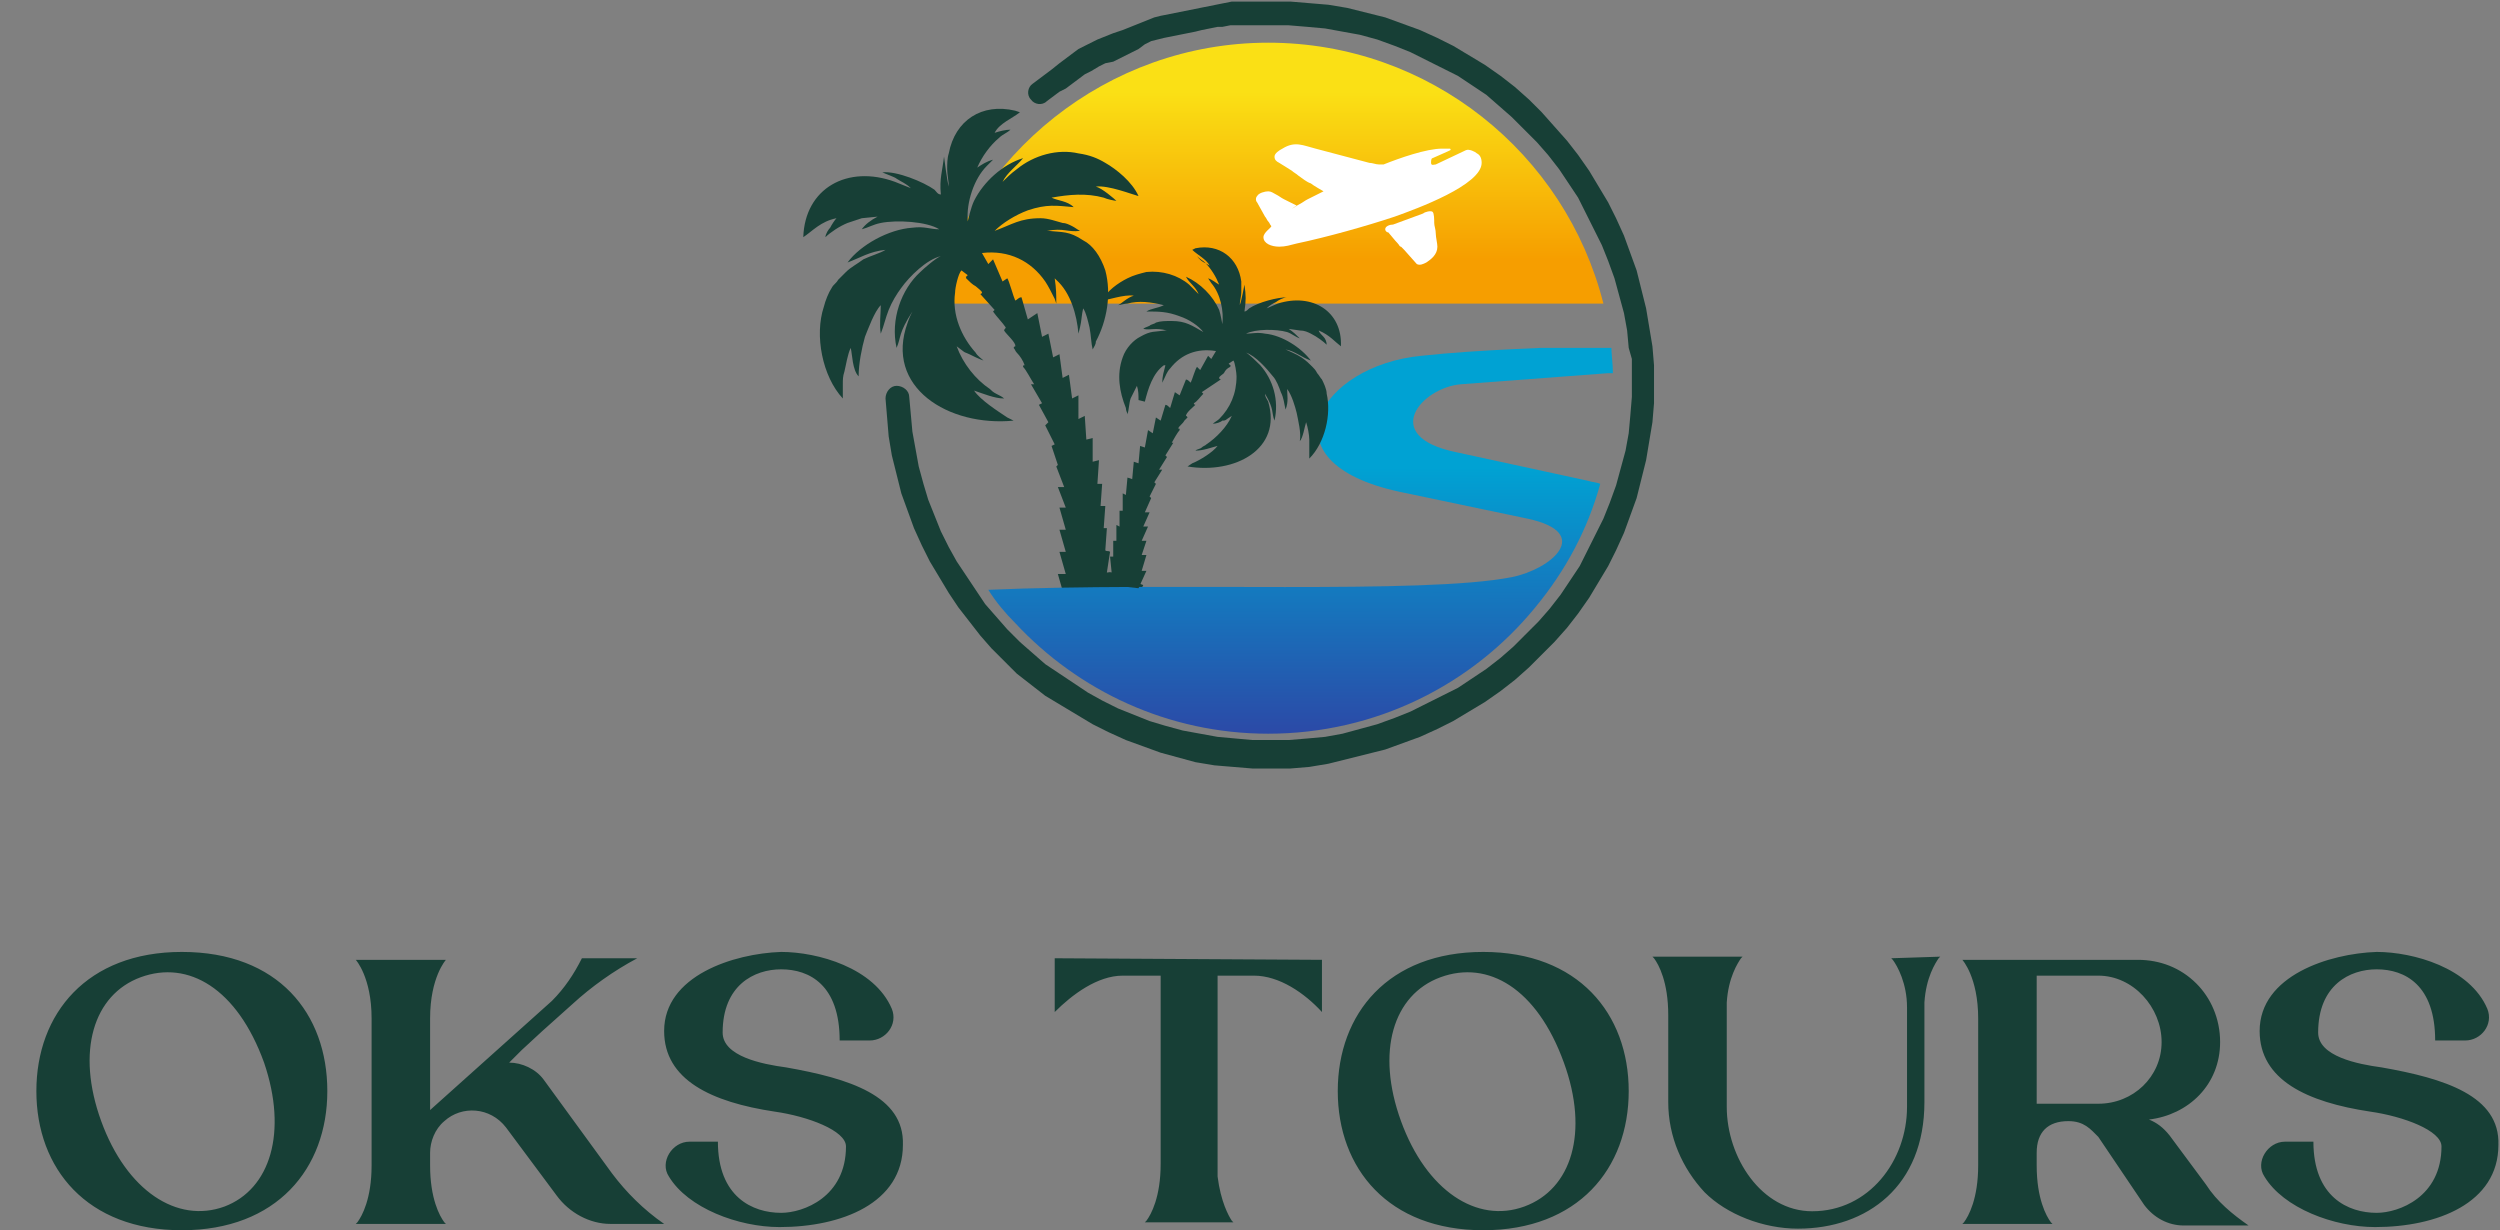 <?xml version="1.0" encoding="utf-8"?>
<!-- Generator: Adobe Illustrator 17.1.0, SVG Export Plug-In . SVG Version: 6.00 Build 0)  -->
<!DOCTYPE svg PUBLIC "-//W3C//DTD SVG 1.1//EN" "http://www.w3.org/Graphics/SVG/1.1/DTD/svg11.dtd">
<svg version="1.1" id="Layer_1" xmlns="http://www.w3.org/2000/svg" xmlns:xlink="http://www.w3.org/1999/xlink" x="0px" y="0px"
	 viewBox="0 0 158.1 77.8" enable-background="new 0 0 158.1 77.8" xml:space="preserve">
<rect x="0" y="0" width="158.1" height="77.8" fill="#808080" stroke="none"/>
<g>
	<defs>
		<path id="SVGID_1_" d="M80.2,2.7c10.2,0,18.8,7,21.2,16.5H59C61.4,9.8,70,2.7,80.2,2.7"/>
	</defs>
	<clipPath id="SVGID_2_">
		<use xlink:href="#SVGID_1_"  overflow="visible"/>
	</clipPath>
	<linearGradient id="SVGID_3_" gradientUnits="userSpaceOnUse" x1="80.205" y1="16.407" x2="80.205" y2="5.808">
		<stop  offset="0" style="stop-color:#F69E00"/>
		<stop  offset="1" style="stop-color:#FAE015"/>
	</linearGradient>
	<rect x="59" y="2.7" clip-path="url(#SVGID_2_)" fill="url(#SVGID_3_)" width="42.4" height="16.5"/>
</g>
<path fill="#173F36" d="M150.6,67.5c-1.5-0.2-4-0.7-4-2.2c0-3,2-4,3.7-4c1.8,0,3.7,1,3.7,4.5h1.9c1,0,1.8-1,1.4-2
	c-1.1-2.6-4.7-3.6-7-3.6c-3,0.1-7.4,1.5-7.4,5c0,3.1,3,4.5,7,5.1c2.1,0.3,4.5,1.2,4.5,2.2c0,3.2-2.7,4.2-4.1,4.2c-1.8,0-4-1-4-4.5
	h-1.8c-1.1,0-1.9,1.3-1.3,2.2c1.2,2,4.4,3.2,7,3.2c3.9,0,7.8-1.5,7.8-5.2C158.1,69.3,154.6,68.2,150.6,67.5L150.6,67.5z M132.7,69.8
	h-3.9l0-8.1h3.9c2.2,0,4,2,4,4.2C136.7,68.1,134.9,69.8,132.7,69.8L132.7,69.8z M139.5,74.9l-2.3-3.1c-0.4-0.5-0.8-0.8-1.3-1
	c2.5-0.3,4.5-2.2,4.5-4.9c0-1.5-0.6-2.8-1.5-3.7c-1-1-2.3-1.5-3.7-1.5h-11.1c0,0,1,1.1,1,3.7v9.3c0,2.1-0.6,3.2-0.9,3.6l-0.1,0.1
	h5.7l-0.1-0.1c-0.3-0.4-0.9-1.5-0.9-3.6v-0.8c0-1.3,0.7-2,2-2c1,0,1.4,0.5,1.9,1l2.9,4.3c0.6,0.8,1.5,1.3,2.5,1.3h4.1
	C141.2,76.8,140.2,76,139.5,74.9L139.5,74.9z M119.6,60.6l0.1,0.1c0.3,0.4,0.9,1.5,0.9,3v6.3c0,3.4-2.4,6.6-6,6.6
	c-3.2,0-5.4-3.4-5.4-6.6v-5.9c0-0.2,0-0.4,0-0.6v-0.1c0.1-1.6,0.7-2.5,0.9-2.8l0.1-0.1h-5.7l0.1,0.1c0.3,0.4,0.9,1.5,0.9,3.6v5.5
	c0,2.2,0.9,4.2,2.3,5.7c1.4,1.4,3.7,2.3,5.9,2.3c4.4,0,8-2.7,8-8c0,0,0-6,0-6.2v-0.1c0.1-1.6,0.7-2.5,0.9-2.8l0.1-0.1L119.6,60.6
	L119.6,60.6z M96.4,76.3c-3,1.1-6.2-1-7.8-5.4c-1.6-4.4-0.5-8,2.5-9.1c3-1.1,6.1,0.7,7.8,5.4C100.5,71.6,99.4,75.2,96.4,76.3
	L96.4,76.3z M93.8,60.2c-6,0-9.2,3.9-9.2,8.8s3.2,8.8,9.2,8.8s9.2-3.9,9.2-8.8S99.8,60.2,93.8,60.2z M66.7,60.6V64
	c1.1-1.1,2.7-2.3,4.3-2.3h2.4l0,11.9c0,2.1-0.6,3.2-0.9,3.6l-0.1,0.1H78l-0.1-0.1c-0.2-0.3-0.7-1.2-0.9-2.8v-0.1c0-0.2,0-0.4,0-0.6
	v-12h2.3c1.6,0,3.2,1.1,4.3,2.3v-3.3L66.7,60.6z M49.7,67.5c-1.5-0.2-4-0.7-4-2.2c0-3,2-4,3.7-4c1.8,0,3.7,1,3.7,4.5H55
	c1,0,1.8-1,1.4-2c-1.1-2.6-4.7-3.6-7-3.6c-3,0.1-7.4,1.5-7.4,5c0,3.1,3,4.5,7,5.1c2.1,0.3,4.5,1.2,4.5,2.2c0,3.2-2.7,4.2-4.1,4.2
	c-1.8,0-4-1-4-4.5h-1.8c-1.1,0-1.9,1.3-1.3,2.2c1.2,2,4.4,3.2,7,3.2c3.9,0,7.8-1.5,7.8-5.2C57.2,69.3,53.7,68.2,49.7,67.5L49.7,67.5
	z M38.7,74.2l-4.3-5.9c-0.5-0.7-1.4-1.1-2.2-1.1l0.8-0.8l1.3-1.2l1.9-1.7c1.2-1.1,2.6-2.1,4.1-2.9h-3.5c-0.5,1-1.1,1.9-1.9,2.7
	l-7.7,6.9v-5.8c0-2.6,1-3.7,1-3.7h-5.7c0,0,1,1.1,1,3.7v9.3c0,2.1-0.6,3.2-0.9,3.6l-0.1,0.1h5.7l-0.1-0.1c-0.3-0.4-0.9-1.5-0.9-3.6
	v-0.8c0-0.7,0.3-1.5,0.9-2c1.1-1,2.9-0.9,3.9,0.4l3.2,4.3c0.8,1.1,2.1,1.8,3.4,1.8H42C40.7,76.5,39.6,75.4,38.7,74.2L38.7,74.2z
	 M14.2,76.3c-3,1.1-6.2-1-7.8-5.4c-1.6-4.4-0.5-8,2.5-9.1c3-1.1,6.1,0.7,7.8,5.4C18.2,71.6,17.1,75.2,14.2,76.3L14.2,76.3z
	 M11.5,60.2c-6,0-9.2,3.9-9.2,8.8s3.2,8.8,9.2,8.8c6,0,9.2-3.9,9.2-8.8S17.6,60.2,11.5,60.2z"/>
<path fill-rule="evenodd" clip-rule="evenodd" fill="#173F36" d="M62.9,8.4c0.3-0.6,1.1-0.9,1.6-1.3L64.2,7
	c-2.1-0.5-3.8,0.6-4.2,2.7c-0.1,0.3-0.1,0.7-0.1,1c0,0.3,0.1,0.8,0.1,1.1c-0.1-0.3-0.3-1.9-0.3-1.9c-0.1,0.9-0.3,1.4-0.2,2.4
	c-0.2,0-0.3-0.2-0.4-0.3c-0.7-0.5-2.4-1.2-3.3-1.1c0.2,0.1,0.8,0.3,0.9,0.4c0.3,0.2,0.6,0.3,0.9,0.6l-1-0.4c-3-1.1-5.7,0.4-5.8,3.5
	c0.6-0.4,1.1-1,2.1-1.2c-0.1,0.1-0.3,0.4-0.4,0.6c-0.1,0.1-0.3,0.4-0.3,0.6c0.3-0.3,0.9-0.7,1.4-0.9c0.3-0.1,0.6-0.2,0.9-0.3l1-0.1
	c0,0,0,0,0,0c-0.4,0.2-0.8,0.5-1,0.8c0.4-0.1,0.7-0.3,1.2-0.4c1-0.2,2.9-0.1,3.7,0.4c-0.6,0-0.9-0.2-1.7-0.1
	c-1.5,0.1-3.3,1.1-4.1,2.2c0.8-0.3,1.4-0.7,2.4-0.8c-0.3,0.2-1,0.4-1.4,0.6c-0.4,0.3-0.8,0.5-1.1,0.8c-0.2,0.2-0.3,0.3-0.5,0.5
	c-0.1,0.2-0.3,0.3-0.4,0.5c-0.2,0.3-0.4,0.8-0.5,1.2c-0.6,1.8-0.1,4.4,1.2,5.8c0-0.3,0-0.6,0-0.9c0-0.3,0-0.5,0.1-0.8
	c0.1-0.4,0.2-1.1,0.4-1.5c0.1,0.4,0.1,1.4,0.5,1.8c0-0.8,0.2-1.8,0.4-2.5c0.2-0.5,0.6-1.6,1-2c0,0.6-0.1,1.2,0,1.8
	c0.2-0.5,0.3-1,0.5-1.5c0.2-0.5,0.5-1,0.8-1.4c0.5-0.7,1.6-1.8,2.5-2c-0.3,0.1-1.1,0.8-1.3,1c-1.2,1.1-1.9,3-1.5,4.8
	c0.3-0.7,0.1-0.9,1-2.3c-0.1,0.2-0.2,0.4-0.3,0.7c-1.5,4.1,2.6,6.6,6.7,6.2l-0.4-0.2c-0.6-0.4-1.7-1.1-2.1-1.7
	c0.6,0.2,1.3,0.5,1.9,0.5c-0.1-0.1-0.3-0.2-0.5-0.3c-0.2-0.1-0.3-0.2-0.4-0.3c-0.9-0.6-1.7-1.6-2.1-2.7l0.4,0.3
	c0.1,0.1,0.2,0.1,0.4,0.2c0.2,0.1,0.6,0.3,0.9,0.4c-0.1-0.1-0.4-0.3-0.5-0.5c-0.9-1-1.5-2.4-1.3-3.8c0-0.3,0.2-1.2,0.4-1.4l0.4,0.3
	l-0.1,0.1c-0.1,0.1,0-0.1,0,0.1c0.2,0.2,0.4,0.4,0.6,0.5c0.1,0.1,0.4,0.3,0.4,0.4c0,0.1,0,0-0.1,0.1l0.9,1l-0.1,0.1
	c0.2,0.3,0.6,0.7,0.8,1c0,0.1-0.1,0.1-0.1,0.2c0.1,0.2,0.8,0.8,0.7,1c0,0.1,0-0.1-0.1,0.1c0.1,0.1,0.1,0.2,0.2,0.3
	c0.2,0.2,0.4,0.5,0.5,0.8c-0.1,0-0.1,0-0.1,0.1c0.2,0.2,0.5,0.8,0.7,1.1l-0.2,0l0.7,1.2l-0.2,0.1l0.6,1.1c0,0,0,0,0,0l-0.1,0.1
	c0,0,0,0-0.1,0.1l0.6,1.2c0,0,0,0,0,0l-0.2,0.1l0.4,1.2c0,0,0,0,0,0c0,0,0,0,0,0l-0.1,0.1l0.5,1.3l-0.4,0l0.5,1.3l-0.4,0l0.4,1.4
	l-0.4,0l0.4,1.4l-0.4,0l0.4,1.4l-0.5,0l0.4,1.4l4.6,0.1l0.4-0.8l-2.1-0.8l-0.2,0l0.2-1.3c-0.1-0.1-0.2,0-0.3-0.1l0.1-1.4
	c0,0-0.1,0-0.1,0l-0.1,0l0.1-1.4L69.6,32l0.1-1.4c0,0,0,0,0,0l-0.1,0c0,0-0.1,0-0.2,0l0.1-1.5l-0.4,0.1l0-1.5l-0.4,0.1l-0.1-1.5
	l-0.4,0.2L68.2,25l-0.4,0.2l-0.2-1.5l-0.4,0.2l-0.2-1.5l-0.4,0.2l-0.3-1.5c-0.2,0.1-0.2,0.1-0.4,0.2l-0.3-1.5L65,20.2l-0.4-1.4
	c-0.2,0-0.3,0.2-0.4,0.2c-0.1-0.2-0.4-1.3-0.5-1.4l-0.3,0.2l-0.6-1.4l-0.3,0.3L62.1,16c1.7-0.2,3.1,0.5,4,1.8
	c0.2,0.3,0.4,0.7,0.6,1.1l0.1,0.3c0,0,0,0,0,0c0-0.6,0-0.9-0.1-1.6c0,0,0,0,0.1,0.1c0.9,0.8,1.3,2.2,1.4,3.4l0.1-0.4
	c0.1-0.4,0.1-0.8,0.2-1.2c0.2,0.3,0.3,0.8,0.4,1.2c0.1,0.5,0.1,1,0.2,1.4c0.1-0.2,0.2-0.3,0.2-0.5c0.7-1.3,1-3,0.6-4.5
	c-0.3-0.9-0.8-1.6-1.4-1.9c-0.9-0.6-1.3-0.5-2.2-0.6l-0.1,0c1.1-0.2,1.3,0.1,2.1,0c-0.2-0.1-0.3-0.2-0.5-0.3
	c-0.2-0.1-0.4-0.2-0.6-0.2c-0.4-0.1-0.9-0.3-1.4-0.3c-1.3,0-1.8,0.4-2.9,0.8c0.5-0.5,1.3-1,2.1-1.3c1.2-0.4,1.8-0.3,2.9-0.2
	c-0.4-0.4-1-0.4-1.4-0.6c1.1-0.2,2.2-0.3,3.3,0c0.2,0.1,0.7,0.2,0.8,0.2c-0.1-0.1-0.9-0.8-1.3-0.9c0.8-0.1,2.3,0.5,2.7,0.6
	c-0.4-0.9-1.4-1.7-2.1-2.1c-0.5-0.3-1-0.5-1.7-0.6c-1.3-0.3-2.8,0.1-3.9,1c-0.4,0.3-0.6,0.5-0.9,0.8c0.3-0.6,0.9-1,1.3-1.5
	c-1.3,0.4-2.5,1.5-3.1,2.7c-0.2,0.4-0.4,1.3-0.4,1.3c0,0,0,0,0,0c-0.1-1.2,0.4-2.7,1.2-3.5l0.4-0.4c-0.4,0.1-0.7,0.3-1,0.5
	c0.3-0.7,0.8-1.4,1.4-1.9c0.2-0.2,0.5-0.3,0.7-0.5C63.6,8.2,63.2,8.3,62.9,8.4"/>
<g>
	<defs>
		<path id="SVGID_4_" d="M64.2,39.4L64.2,39.4c4,4.3,9.7,7,16,7c6.8,0,12.9-3.1,16.9-8l0,0c1.9-2.3,3.3-4.9,4.1-7.8
			c-0.2-0.1-0.5-0.1-0.8-0.2l-8.3-1.8c-4.9-1-2.2-4.1,0.3-4.3l9.3-0.7c0.1,0,0.2,0,0.3,0c0-0.6-0.1-1.2-0.1-1.8
			c-4,0.2-8.3,0.3-12,0.7c-6.4,0.6-10.2,6.7-1.4,8.6l8.1,1.7c4.2,0.9,1.5,3.2-1,3.7c-5.6,1.1-21.6,0.3-33.1,0.8
			C63,38.1,63.6,38.8,64.2,39.4"/>
	</defs>
	<clipPath id="SVGID_5_">
		<use xlink:href="#SVGID_4_"  overflow="visible"/>
	</clipPath>
	<linearGradient id="SVGID_6_" gradientUnits="userSpaceOnUse" x1="82.272" y1="29.567" x2="82.282" y2="52.427">
		<stop  offset="0" style="stop-color:#00A2D3"/>
		<stop  offset="1" style="stop-color:#3B2A97"/>
	</linearGradient>
	<rect x="62.5" y="22" clip-path="url(#SVGID_5_)" fill="url(#SVGID_6_)" width="39.5" height="24.5"/>
</g>
<path fill-rule="evenodd" clip-rule="evenodd" fill="#173F36" d="M76.5,16.8c-0.2-0.4-0.8-0.7-1.1-1l0.2-0.1
	c1.5-0.3,2.7,0.6,2.9,2.1c0,0.2,0,0.5,0,0.7c0,0.2-0.1,0.6-0.1,0.8c0.1-0.2,0.3-1.3,0.3-1.3c0.1,0.7,0.1,1,0,1.7
	c0.1,0,0.2-0.1,0.3-0.2c0.6-0.4,1.8-0.7,2.4-0.7c-0.2,0-0.6,0.2-0.7,0.3c-0.2,0.1-0.4,0.2-0.6,0.4l0.7-0.3c2.2-0.7,4.1,0.5,4,2.7
	c-0.4-0.3-0.7-0.7-1.4-1c0,0.1,0.2,0.3,0.3,0.4c0.1,0.1,0.2,0.3,0.2,0.5c-0.2-0.2-0.6-0.5-1-0.7c-0.2-0.1-0.4-0.2-0.7-0.2l-0.7-0.1
	c0,0,0,0,0,0c0.3,0.2,0.5,0.4,0.7,0.6c-0.3-0.1-0.5-0.3-0.8-0.4c-0.7-0.2-2-0.2-2.6,0.1c0.4,0,0.7-0.1,1.2,0
	c1.1,0.1,2.3,0.9,2.9,1.7c-0.6-0.2-1-0.6-1.6-0.7c0.2,0.1,0.7,0.3,1,0.5c0.3,0.2,0.5,0.4,0.7,0.6c0.1,0.1,0.2,0.2,0.3,0.4
	c0.1,0.1,0.2,0.3,0.3,0.4c0.1,0.2,0.3,0.6,0.3,0.9c0.3,1.3-0.1,3.1-1.1,4.1c0-0.2,0-0.4,0-0.6c0-0.2,0-0.4,0-0.6
	c0-0.3-0.1-0.8-0.2-1.1c-0.1,0.3-0.2,1-0.4,1.2c0.1-0.5-0.1-1.3-0.2-1.8c-0.1-0.4-0.3-1.1-0.6-1.5c0,0.4,0.1,0.8-0.1,1.3
	c-0.1-0.4-0.1-0.7-0.3-1.1c-0.1-0.3-0.3-0.8-0.5-1c-0.4-0.5-1.1-1.3-1.7-1.5c0.2,0.1,0.7,0.6,0.9,0.8c0.8,0.9,1.2,2.2,0.9,3.5
	c-0.2-0.5,0-0.7-0.6-1.7c0,0.2,0.1,0.3,0.2,0.5c0.9,3-2.1,4.6-5.1,4.1l0.3-0.2c0.5-0.2,1.3-0.7,1.6-1.1c-0.4,0.1-0.9,0.3-1.4,0.3
	c0.1-0.1,0.3-0.1,0.4-0.2c0.1-0.1,0.2-0.1,0.3-0.2c0.6-0.4,1.3-1.1,1.6-1.8l-0.3,0.2c-0.1,0.1-0.2,0.1-0.3,0.1
	c-0.1,0.1-0.4,0.2-0.6,0.2c0.1-0.1,0.3-0.2,0.4-0.3c0.7-0.7,1.1-1.6,1.1-2.7c0-0.2-0.1-0.9-0.2-1l-0.3,0.2l0.1,0.1
	c0.1,0.1,0,0,0,0.1c-0.2,0.1-0.3,0.2-0.4,0.4c-0.1,0.1-0.3,0.2-0.3,0.3c0,0.1,0,0,0.1,0.1L76,24.8l0.1,0.1c-0.2,0.2-0.4,0.5-0.6,0.6
	c0,0.1,0.1,0.1,0.1,0.1c-0.1,0.1-0.6,0.5-0.6,0.7c0,0.1,0-0.1,0.1,0.1c-0.1,0.1-0.1,0.1-0.2,0.2c-0.1,0.2-0.3,0.3-0.4,0.5
	c0.1,0,0.1,0,0.1,0.1c-0.1,0.1-0.4,0.6-0.5,0.8l0.1,0l-0.5,0.8l0.1,0.1l-0.5,0.8c0,0,0,0,0,0l0.1,0c0,0,0,0,0.1,0l-0.5,0.8
	c0,0,0,0,0,0l0.1,0.1l-0.4,0.8c0,0,0,0,0,0c0,0,0,0,0,0l0.1,0.1l-0.4,0.9l0.3,0l-0.4,0.9l0.3,0l-0.4,0.9l0.3,0l-0.3,0.9l0.3,0
	l-0.3,1l0.3,0L72,37.2L70.2,37l-0.1-0.8l0.2,0l-0.1-1c0.1,0,0.1,0,0.2,0l0-1c0,0,0,0,0.1,0l0.1,0l0-1l0.2,0.1l0-1c0,0,0,0,0,0l0.1,0
	c0,0,0.1,0,0.1,0l0-1.1l0.2,0.1l0.1-1.1l0.3,0.1l0.1-1.1l0.3,0.1l0.1-1.1l0.3,0.1l0.2-1.1l0.3,0.2l0.2-1l0.3,0.2l0.3-1
	c0.1,0,0.2,0.1,0.3,0.2l0.3-1l0.3,0.2l0.4-1c0.1,0,0.2,0.1,0.3,0.2c0.1-0.2,0.3-0.9,0.4-1l0.2,0.2l0.5-0.9l0.2,0.2l0.3-0.5
	c-1.2-0.2-2.2,0.2-2.9,1.1c-0.2,0.2-0.3,0.5-0.4,0.7l-0.1,0.2c0,0,0,0,0,0c0-0.4,0.1-0.7,0.2-1.1c0,0,0,0-0.1,0
	c-0.7,0.5-1,1.5-1.2,2.3L72,25.3c0-0.3,0-0.6-0.1-0.9c-0.1,0.2-0.3,0.6-0.4,0.8c-0.1,0.3-0.1,0.7-0.2,1c0-0.1-0.1-0.2-0.1-0.4
	c-0.4-1-0.6-2.1-0.2-3.2c0.2-0.6,0.7-1.1,1.1-1.3c0.7-0.4,0.9-0.3,1.6-0.4l0.1,0c-0.8-0.2-1,0-1.5-0.1c0.1-0.1,0.2-0.1,0.4-0.2
	c0.1-0.1,0.3-0.1,0.4-0.2c0.3-0.1,0.6-0.1,1-0.1c0.9,0,1.3,0.3,2,0.7c-0.3-0.4-0.9-0.8-1.5-1c-0.8-0.3-1.3-0.3-2.1-0.3
	c0.3-0.2,0.7-0.2,1.1-0.4c-0.8-0.2-1.6-0.3-2.3-0.1c-0.2,0-0.5,0.1-0.6,0.1c0.1,0,0.6-0.5,1-0.6c-0.6-0.1-1.7,0.3-2,0.3
	c0.3-0.6,1-1.1,1.6-1.4c0.4-0.2,0.8-0.3,1.2-0.4c1-0.1,2,0.2,2.7,0.8c0.2,0.2,0.4,0.4,0.6,0.6c-0.2-0.5-0.6-0.7-0.8-1.1
	c0.9,0.4,1.7,1.2,2.1,2.1c0.1,0.3,0.2,0.9,0.2,0.9c0,0,0,0,0,0c0.1-0.8-0.1-1.9-0.7-2.6l-0.2-0.3c0.3,0.1,0.5,0.3,0.7,0.4
	c-0.2-0.5-0.5-1-0.9-1.4c-0.1-0.1-0.3-0.2-0.5-0.4C76,16.6,76.2,16.6,76.5,16.8"/>
<path fill-rule="evenodd" clip-rule="evenodd" fill="#FFFFFF" d="M93.7,10.3c0-0.3-0.1-0.5-0.3-0.6c-0.1-0.1-0.5-0.3-0.7-0.2
	l-1.9,0.9c-0.1,0-0.3,0.1-0.3-0.1c0-0.1,0-0.3,0.1-0.3l0.9-0.4c0.2-0.1,0.3-0.1,0.2-0.2c-0.1,0-0.3,0-0.5,0c-1,0-2.7,0.6-3.7,1
	c-0.1,0-0.2,0-0.3,0c-0.2,0-0.4-0.1-0.6-0.1c-1.1-0.3-2.3-0.6-3.4-0.9c-0.8-0.2-1.3-0.5-2.1,0c-0.2,0.1-0.5,0.3-0.5,0.5
	c0,0.2,0.1,0.3,0.3,0.4l0.8,0.5c0.1,0.1,0.3,0.2,0.4,0.3c0.3,0.2,0.5,0.4,0.8,0.5c0.1,0.1,0.8,0.5,0.8,0.5l-1,0.5
	c-0.2,0.1-0.3,0.2-0.5,0.3c-0.2,0.1-0.3,0.2-0.5,0.3C82,13,82,13,82,13l-0.8-0.4c-0.2-0.1-0.3-0.2-0.5-0.3c-0.2-0.1-0.3-0.2-0.5-0.2
	c-0.2,0-0.6,0.1-0.7,0.3c-0.1,0.1-0.1,0.3,0,0.4l0.5,0.9c0.1,0.1,0.1,0.2,0.2,0.3c0.1,0.1,0.1,0.2,0.2,0.3c0,0.1-0.5,0.4-0.5,0.7
	c0,0.4,0.5,0.6,1,0.6c0.4,0,0.7-0.1,1.1-0.2c1.9-0.4,4.4-1.1,6.2-1.7C89.6,13.2,93.7,11.7,93.7,10.3"/>
<path fill-rule="evenodd" clip-rule="evenodd" fill="#FFFFFF" d="M87.6,14.5c0,0.1,0.1,0.2,0.2,0.2c0.1,0.1,0.4,0.5,0.6,0.7
	c0.1,0.1,0.1,0.2,0.2,0.2c0.1,0.1,0.1,0.1,0.2,0.2c0.1,0.1,0.7,0.8,0.8,0.9c0.2,0.1,0.4,0,0.6-0.1c0.3-0.2,0.7-0.5,0.7-1
	c0-0.2-0.1-0.6-0.1-0.8c0-0.3-0.1-0.5-0.1-0.7c0-0.2,0-0.6-0.1-0.7c-0.1-0.1-0.5,0-0.6,0.1l-1.9,0.7C87.9,14.2,87.6,14.3,87.6,14.5"
	/>
<path fill-rule="evenodd" clip-rule="evenodd" fill="#173F36" d="M104.6,25.5l-0.1,1.2l-0.2,1.2l-0.2,1.2l-0.3,1.2l-0.3,1.2
	l-0.4,1.1l-0.4,1.1l-0.5,1.1l-0.5,1l-0.6,1l-0.6,1l-0.7,1l-0.7,0.9l-0.8,0.9l-0.8,0.8l-0.8,0.8L95.8,43l-0.9,0.7l-1,0.7l-1,0.6
	l-1,0.6l-1,0.5l-1.1,0.5l-1.1,0.4l-1.1,0.4l-1.2,0.3l-1.2,0.3L84,48.3l-1.2,0.2l-1.2,0.1l-1.2,0l-1.2,0l-1.2-0.1l-1.2-0.1l-1.2-0.2
	l-1.1-0.3l-1.1-0.3l-1.1-0.4l-1.1-0.4l-1.1-0.5l-1-0.5l-1-0.6l-1-0.6L66.1,44l-0.9-0.7l-0.9-0.7l-0.8-0.8L62.7,41L62,40.2l-0.7-0.9
	l-0.7-0.9l-0.6-0.9l-0.6-1l-0.6-1l-0.5-1l-0.5-1.1l-0.4-1.1L57,31.2L56.7,30l-0.3-1.2l-0.2-1.2l-0.1-1.2l-0.1-1.2
	c0-0.4,0.3-0.8,0.7-0.8c0.4,0,0.8,0.3,0.8,0.7l0.1,1.1l0.1,1.1l0.2,1.1l0.2,1.1l0.3,1.1l0.3,1l0.4,1l0.4,1l0.5,1l0.5,0.9l0.6,0.9
	l0.6,0.9l0.6,0.9l0.7,0.8l0.7,0.8l0.8,0.8l0.8,0.7l0.8,0.7l0.9,0.6l0.9,0.6l0.9,0.6l0.9,0.5l1,0.5l1,0.4l1,0.4l1,0.3l1.1,0.3
	l1.1,0.2l1.1,0.2l1.1,0.1l1.1,0.1l1.1,0l1.2,0l1.2-0.1l1.1-0.1l1.1-0.2l1.1-0.3l1.1-0.3l1.1-0.4l1-0.4l1-0.5l1-0.5l1-0.5l0.9-0.6
	l0.9-0.6l0.9-0.7l0.8-0.7l0.8-0.8l0.8-0.8l0.7-0.8l0.7-0.9l0.6-0.9l0.6-0.9l0.5-1l0.5-1l0.5-1l0.4-1l0.4-1.1l0.3-1.1l0.3-1.1
	l0.2-1.1l0.1-1.1l0.1-1.2l0-1.2l0-1.2L103,22l-0.1-1.1l-0.2-1.1l-0.3-1.1l-0.3-1.1l-0.4-1.1l-0.4-1l-0.5-1l-0.5-1l-0.5-1l-0.6-0.9
	l-0.6-0.9l-0.7-0.9L97.2,9l-0.8-0.8l-0.8-0.8l-0.8-0.7L94,6l-0.9-0.6l-0.9-0.6l-1-0.5l-1-0.5l-1-0.5l-1-0.4l-1.1-0.4L86,2.2L84.9,2
	l-1.1-0.2l-1.1-0.1l-1.2-0.1l-1.2,0l-0.5,0l-0.5,0l-0.5,0l-0.5,0l-0.5,0l-0.5,0.1L77,1.7l-0.5,0.1l-0.5,0.1L75.6,2l-0.5,0.1
	l-0.5,0.1l-0.5,0.1l-0.5,0.1l-0.4,0.1l-0.4,0.1l-0.4,0.2L72,3.1l-0.4,0.2l-0.4,0.2l-0.4,0.2l-0.4,0.2L69.9,4l-0.4,0.2L69,4.5
	l-0.4,0.2L68.2,5l-0.4,0.3l-0.4,0.3L67,5.8l-0.4,0.3l-0.4,0.3c-0.3,0.3-0.8,0.2-1-0.1c-0.3-0.3-0.2-0.8,0.1-1l0.4-0.3l0.4-0.3
	l0.4-0.3L67,4l0.4-0.3l0.4-0.3l0.4-0.3l0.4-0.2l0.4-0.2l0.4-0.2l0.5-0.2l0.5-0.2L71,1.9l0.5-0.2l0.5-0.2l0.5-0.2l0.5-0.2L73.4,1
	l0.5-0.1l0.5-0.1l0.5-0.1l0.5-0.1l0.5-0.1l0.5-0.1l0.5-0.1l0.5-0.1l0.5-0.1l0.5,0l0.5,0l0.5,0l0.5,0l0.5,0l1.2,0l1.2,0.1L84,0.3
	l1.2,0.2l1.2,0.3l1.2,0.3l1.1,0.4l1.1,0.4l1.1,0.5l1,0.5l1,0.6l1,0.6l1,0.7l0.9,0.7l0.9,0.8l0.8,0.8L98.3,8l0.8,0.9l0.7,0.9l0.7,1
	l0.6,1l0.6,1l0.5,1l0.5,1.1l0.4,1.1l0.4,1.1l0.3,1.2l0.3,1.2l0.2,1.2l0.2,1.2l0.1,1.2l0,1.2L104.6,25.5z"/>
</svg>
